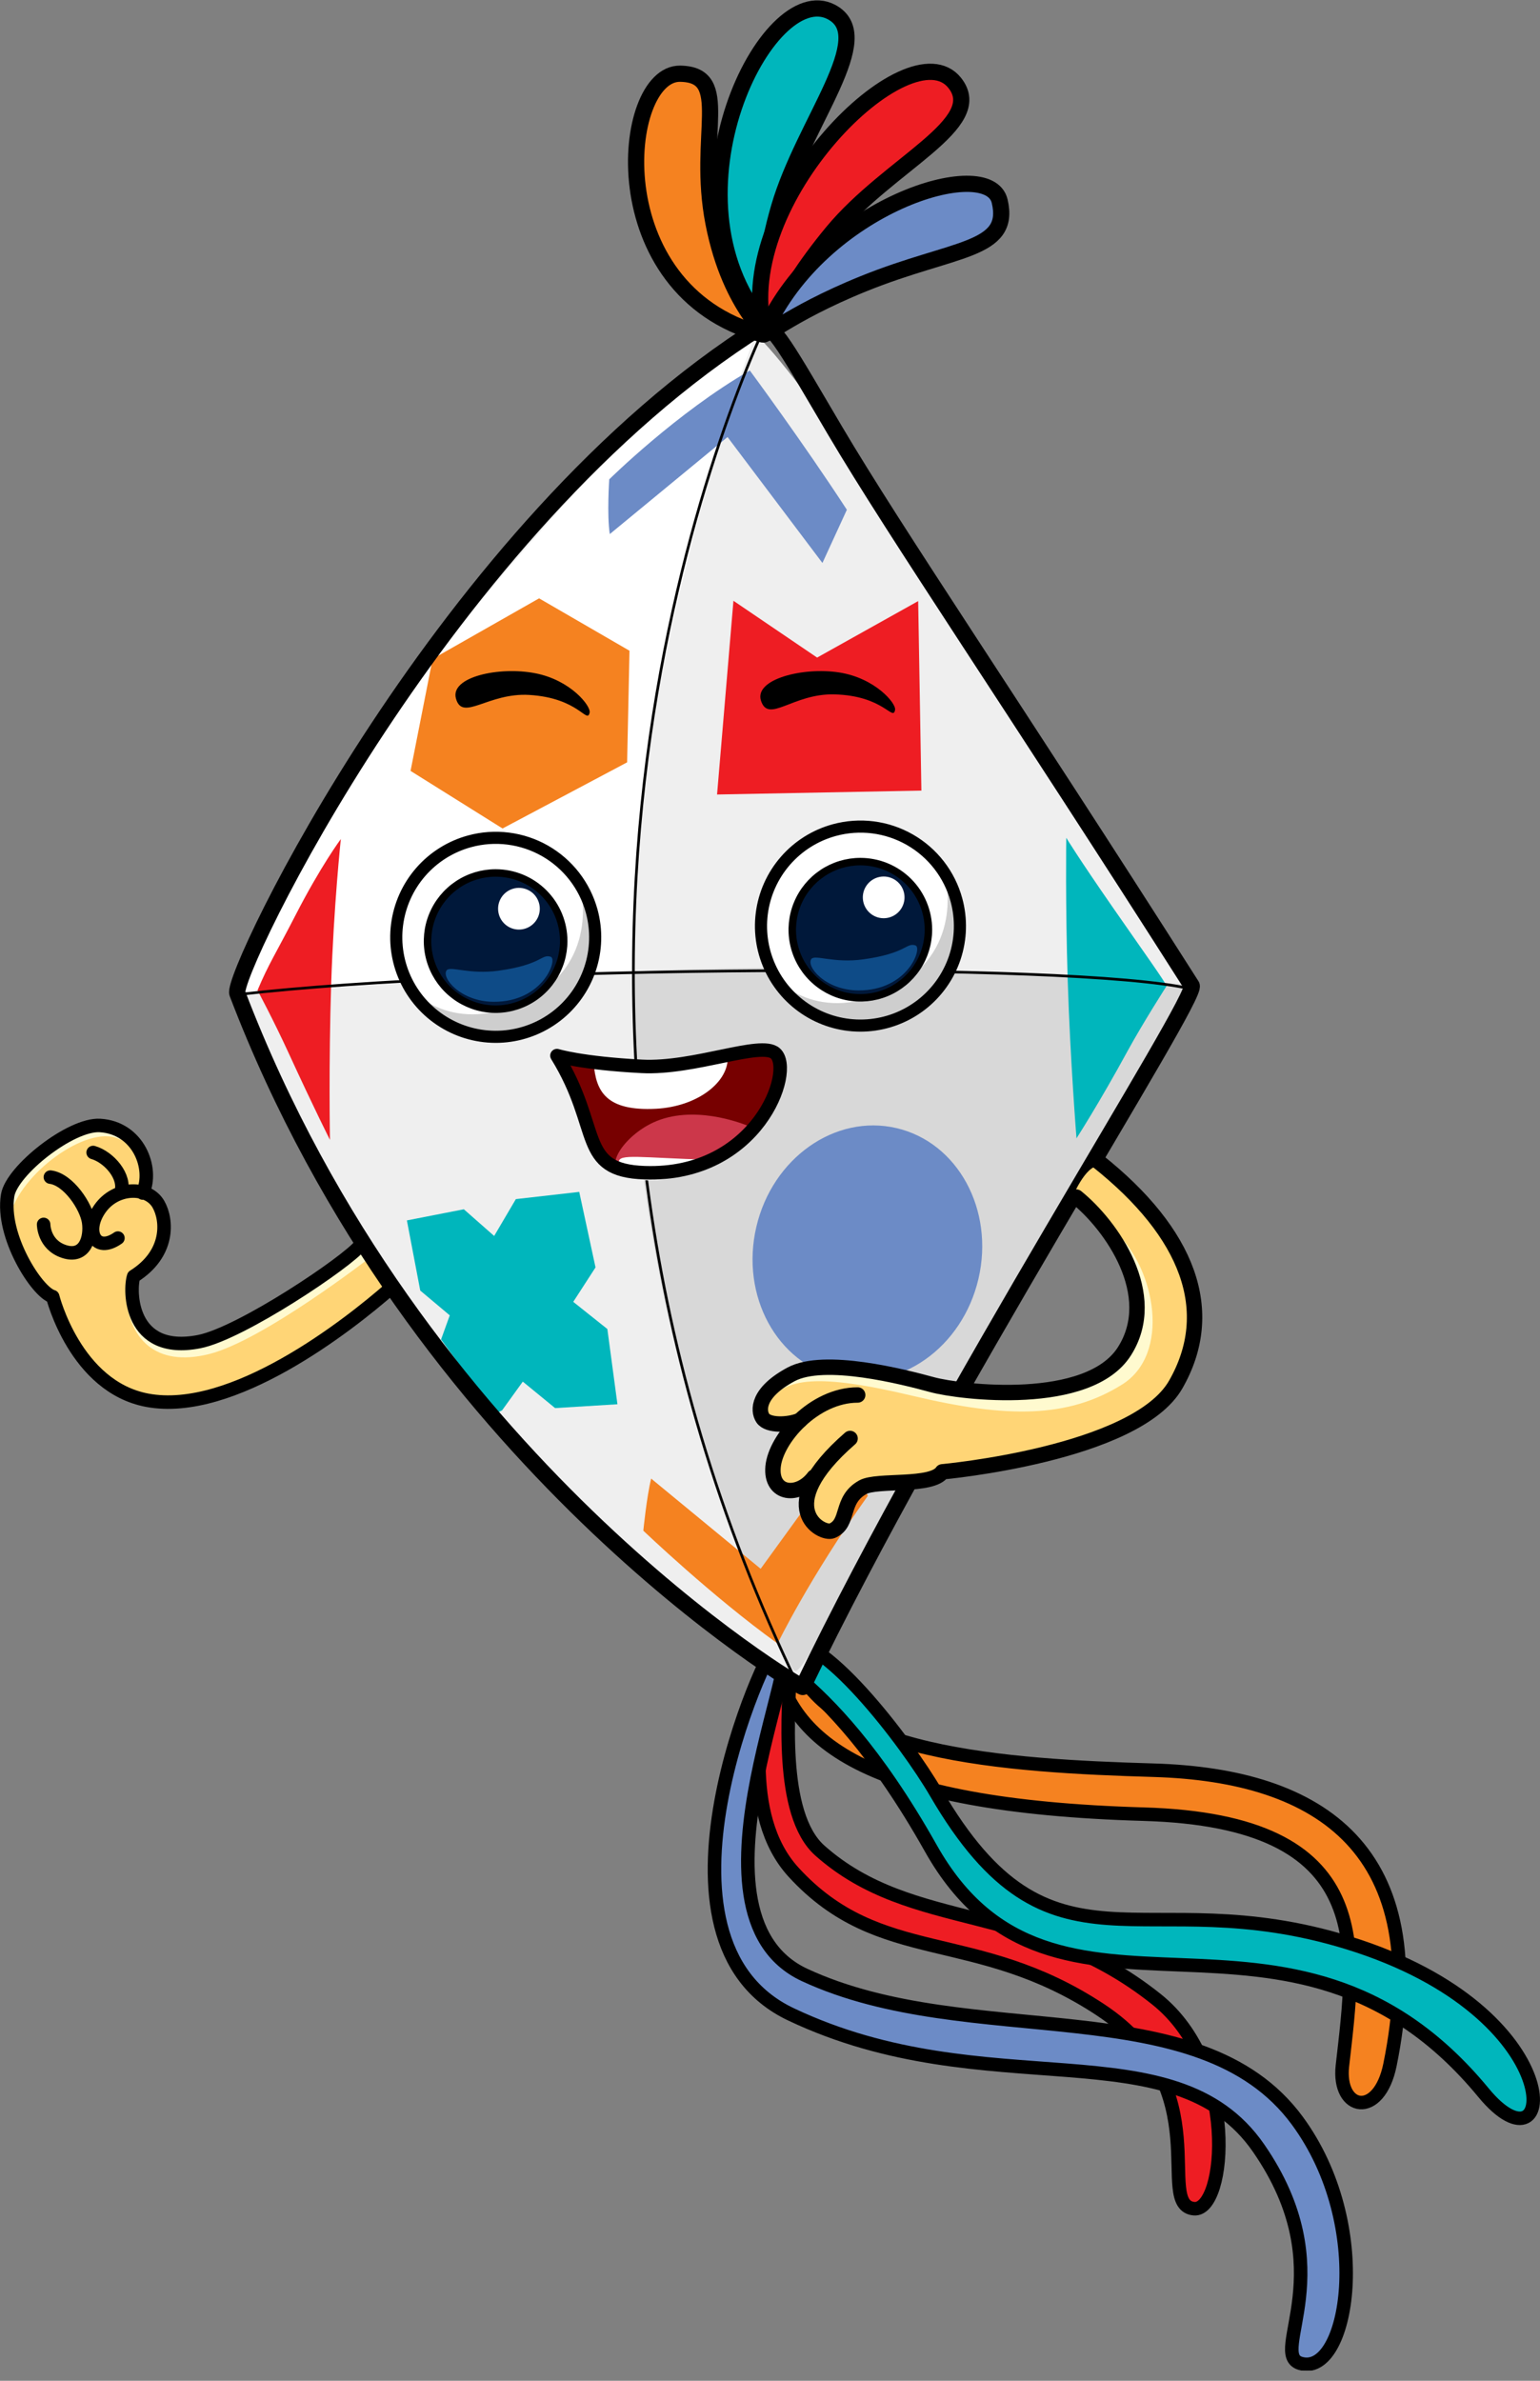 <svg width="88" height="136" viewBox="0 0 88 136" fill="none" xmlns="http://www.w3.org/2000/svg">
<rect x="0" y="0" width="88" height="136" fill="#808080" stroke="none"/>
<g clip-path="url(#clip0_4353_18622)">
<mask id="mask0_4353_18622" style="mask-type:luminance" maskUnits="userSpaceOnUse" x="-31" y="-20" width="152" height="180">
<path d="M120.48 -19.477H-30.455V159.844H120.48V-19.477Z" fill="white"/>
</mask>
<g mask="url(#mask0_4353_18622)">
<path d="M21.018 70.852C21.018 70.852 14.586 76.513 10.726 76.513C6.866 76.513 7.577 73.191 7.577 73.191C7.577 73.191 9.668 71.359 9.361 69.815C9.054 68.271 8.319 67.602 8.319 67.602C8.319 67.602 8.539 63.39 4.293 64.29C4.293 64.29 0.691 67.121 0.434 68.407C0.176 69.694 1.72 73.039 3.007 74.068C3.779 77.284 6.57 80.457 9.356 80.093C12.141 79.729 20.118 77.284 22.691 72.524C22.176 70.337 21.018 70.852 21.018 70.852Z" fill="#FFD576"/>
<path d="M7.188 73.876C7.317 76.449 8.861 78.122 11.949 77.35C15.036 76.578 21.181 71.81 21.181 71.81L20.633 71.367C20.633 71.367 18.51 72.847 18.189 73.297C17.867 73.747 13.107 76.964 10.726 76.899C8.346 76.835 7.703 75.291 7.188 73.876Z" fill="#FFFACF"/>
<path d="M0.627 69.25C1.399 66.805 5.259 64.103 6.931 65.133C6.159 64.103 6.171 63.752 4.615 64.506C3.06 65.26 -0.145 66.419 0.627 69.25Z" fill="#FFFACF"/>
<path d="M44.21 94.216C44.828 99.477 49.469 103.176 65.35 103.638C78.731 104.024 77.463 111.325 76.71 118.01C76.419 120.595 78.801 121.044 79.428 117.953C81.91 105.731 75.531 101.413 65.933 101.128C57.594 100.881 46.742 100.24 45.293 94.411C45.036 93.361 44.135 93.618 44.21 94.216Z" fill="#F58220"/>
<path d="M44.21 94.212C44.828 99.472 49.469 103.171 65.351 103.633C78.731 104.019 77.463 111.32 76.71 118.005C76.419 120.59 78.802 121.039 79.428 117.948C81.91 105.726 75.531 101.408 65.933 101.123C57.594 100.876 46.742 100.235 45.293 94.406C45.032 93.352 44.139 93.609 44.21 94.212Z" stroke="black" stroke-width="0.772" stroke-linecap="round" stroke-linejoin="round"/>
<path d="M68.231 126.17C65.939 125.966 69.697 119.308 62.888 114.811C55.709 110.071 50.313 112.367 45.346 106.948C42.319 103.646 43.587 97.793 43.856 95.412C44.026 93.903 45.207 93.25 45.156 95.089C45.086 97.582 44.487 103.616 46.855 105.718C52.166 110.432 59.034 108.583 66.078 114.202C70.809 117.976 70.066 126.34 68.231 126.177" fill="#EE1D23"/>
<path d="M68.231 126.17C65.939 125.966 69.697 119.308 62.888 114.811C55.709 110.071 50.313 112.367 45.346 106.948C42.319 103.646 43.587 97.793 43.856 95.412C44.026 93.903 45.207 93.25 45.156 95.089C45.086 97.582 44.487 103.616 46.855 105.718C52.166 110.432 59.034 108.583 66.078 114.202C70.809 117.97 70.072 126.334 68.231 126.17Z" stroke="black" stroke-width="0.772" stroke-linecap="round" stroke-linejoin="round"/>
<path d="M44.63 93.827C42.302 94.869 46.859 94.33 53.189 105.58C60.293 118.202 73.661 106.062 84.773 119.545C88.995 124.669 90.017 114.987 77.053 110.986C65.204 107.325 60.099 113.762 53.484 102.411C51.819 99.555 46.754 92.872 44.623 93.827" fill="#00B6BC"/>
<path d="M44.63 93.827C42.302 94.869 46.859 94.33 53.189 105.58C60.293 118.202 73.661 106.062 84.773 119.545C88.995 124.669 90.017 114.987 77.053 110.986C65.204 107.325 60.099 113.762 53.484 102.411C51.825 99.555 46.76 92.872 44.63 93.827Z" stroke="black" stroke-width="0.772" stroke-linecap="round" stroke-linejoin="round"/>
<path d="M44.408 93.848C43.776 94.122 36.204 110.806 45.197 115.068C56.427 120.392 67.075 115.711 71.917 122.706C76.76 129.701 72.481 134.435 74.296 135.001C77.038 135.855 78.556 127.153 74.129 121.139C68.504 113.497 55.462 117.222 45.978 112.819C38.351 109.279 46.898 92.764 44.408 93.848Z" fill="#6C8BC6"/>
<path d="M44.408 93.848C43.776 94.122 36.204 110.806 45.197 115.068C56.427 120.392 67.075 115.711 71.917 122.706C76.76 129.701 72.481 134.435 74.296 135.001C77.038 135.855 78.556 127.153 74.129 121.139C68.504 113.497 55.462 117.222 45.978 112.819C38.351 109.279 46.898 92.764 44.408 93.848Z" stroke="black" stroke-width="0.772" stroke-linecap="round" stroke-linejoin="round"/>
<path d="M13.685 56.313C13.4 55.449 25.393 30.711 42.89 19.003C43.506 18.59 51.739 30.027 54.855 35.728C57.706 40.948 60.73 44.708 67.978 56.442C68.322 57 52.347 82.551 45.875 96.028C45.836 96.11 22.305 82.43 13.685 56.313Z" fill="#EFEFEF"/>
<path d="M43.404 18.742C43.01 19.101 39.981 27.695 37.615 39.456C35.832 48.317 36.2 55.538 36.2 55.538C26.865 55.642 15.358 56.748 14.2 56.776C13.299 56.8 18.864 44.325 24.582 37.702C28.653 32.987 38.502 20.839 43.41 18.742" fill="white"/>
<path d="M36.2 55.546C35.428 76.002 44.844 95.134 45.406 95.447C45.968 95.76 48.94 88.992 55.633 78.079C62.326 67.165 68.285 56.681 68.113 56.315C68.025 56.138 58.476 55.702 52.288 55.415C45.782 55.114 36.206 55.395 36.206 55.543" fill="#D8D8D8"/>
<path d="M37.209 84.464C36.951 85.512 36.761 87.439 36.761 87.439C36.761 87.439 40.699 91.203 44.434 93.886C44.434 93.886 46.235 90.155 49.592 85.444L48.292 82.961L43.466 89.616L37.209 84.464Z" fill="#F58220"/>
<path d="M43.522 19.093C34.259 16.58 35.453 4.165 38.863 4.211C41.862 4.256 39.792 7.709 40.769 12.735C41.758 17.823 44.286 19.296 43.526 19.089" fill="#F58220"/>
<path d="M43.522 19.093C34.259 16.58 35.453 4.165 38.863 4.211C41.862 4.256 39.792 7.709 40.769 12.735C41.758 17.827 44.286 19.298 43.522 19.093Z" stroke="black" stroke-width="0.926" stroke-linecap="round" stroke-linejoin="round"/>
<path d="M43.605 18.481C37.622 11.195 43.849 -1.27 47.518 0.691C50.163 2.106 45.95 6.936 44.514 11.849C43.061 16.826 44.106 19.091 43.605 18.481Z" fill="#00B6BC"/>
<path d="M43.605 18.481C37.622 11.195 43.849 -1.27 47.518 0.691C50.163 2.106 45.95 6.936 44.514 11.849C43.061 16.82 44.106 19.086 43.605 18.481Z" stroke="black" stroke-width="0.926" stroke-linecap="round" stroke-linejoin="round"/>
<path d="M43.65 18.882C41.849 11.448 51.966 1.48 54.556 4.736C56.423 7.084 50.831 9.327 47.565 13.268C44.257 17.257 43.834 19.647 43.65 18.882Z" fill="#EE1D23"/>
<path d="M43.65 18.882C41.849 11.448 51.966 1.48 54.556 4.736C56.423 7.084 50.831 9.327 47.565 13.268C44.261 17.259 43.84 19.643 43.65 18.882Z" stroke="black" stroke-width="0.926" stroke-linecap="round" stroke-linejoin="round"/>
<path d="M43.71 18.903C46.94 11.728 56.484 8.791 57.123 11.489C57.807 14.372 54.521 14.113 49.339 16.21C44.883 18.012 43.4 19.593 43.71 18.903Z" fill="#6C8BC6"/>
<path d="M43.71 18.903C46.94 11.728 56.484 8.791 57.123 11.489C57.807 14.372 54.521 14.113 49.339 16.21C44.883 18.013 43.4 19.593 43.71 18.903Z" stroke="black" stroke-width="0.926" stroke-linecap="round" stroke-linejoin="round"/>
<path d="M55.912 73.049C54.994 76.985 51.409 79.513 47.903 78.696C44.398 77.879 42.3 74.025 43.218 70.089C44.135 66.153 47.721 63.626 51.227 64.442C54.733 65.259 56.83 69.113 55.912 73.049Z" fill="#6C8BC6"/>
<path d="M30.805 34.18L35.971 37.173L35.836 43.548L28.717 47.327L23.46 44.037L24.721 37.639L30.805 34.18Z" fill="#F58220"/>
<path d="M35.282 80.217L31.72 80.436L29.874 78.924L28.689 80.567L28.294 80.758L25.203 76.518L25.701 75.139L24.014 73.722L23.251 69.715L26.505 69.079L28.238 70.604L29.478 68.498L33.099 68.086L34.03 72.4L32.757 74.367L34.706 75.92L35.282 80.217Z" fill="#00B6BC"/>
<path d="M52.467 34.337L52.651 45.162L40.975 45.385L41.911 34.32L46.692 37.564L52.467 34.337Z" fill="#EE1D23"/>
<path d="M34.846 30.508C34.675 29.44 34.813 27.383 34.813 27.383C34.813 27.383 38.692 23.551 42.847 21.164C42.847 21.164 45.901 25.294 48.392 29.12L46.996 32.159L41.573 24.966L34.846 30.508Z" fill="#6C8BC6"/>
<path d="M18.854 65.112C18.854 65.112 18.002 63.439 16.476 60.117C15.615 58.244 14.715 56.571 14.715 56.571C15.358 55.046 15.723 54.541 16.874 52.304C18.335 49.457 19.476 47.93 19.476 47.93C19.476 47.93 19.067 51.789 18.924 56.219C18.776 60.788 18.854 65.115 18.854 65.115" fill="#EE1D23"/>
<path d="M61.514 65.026C61.514 65.026 62.82 63.001 64.431 60.042C65.317 58.421 66.658 56.33 66.658 56.33C66.675 56.217 65.265 54.252 63.641 51.911C61.602 48.977 60.929 47.859 60.929 47.859C60.929 47.859 60.875 51.678 61.013 56.032C61.154 60.527 61.514 65.026 61.514 65.026Z" fill="#00B6BC"/>
<path d="M44.209 17.57C41.315 23.433 26.924 57.711 45.624 96.328" stroke="black" stroke-width="0.154" stroke-linecap="round" stroke-linejoin="round"/>
<path d="M67.966 56.475C61.384 54.948 27.78 55.169 13.647 56.808" stroke="black" stroke-width="0.154" stroke-linecap="round" stroke-linejoin="round"/>
<path d="M13.561 56.742C13.175 55.722 25.432 30.01 43.469 18.678C44.094 18.284 45.036 20.062 47.715 24.596C51.221 30.53 57.787 40.118 68.095 56.302C68.518 56.967 53.848 79.756 45.871 96.368C45.825 96.459 23.785 83.52 13.561 56.742Z" stroke="black" stroke-width="0.926" stroke-linecap="round" stroke-linejoin="round"/>
<path d="M51.147 40.552C51.218 40.176 50 38.732 47.956 38.414C45.88 38.091 43.097 38.8 43.483 40.02C43.904 41.354 45.303 39.61 47.665 39.666C50.513 39.733 51.02 41.231 51.147 40.552Z" fill="black"/>
<path d="M33.694 40.71C33.778 40.337 32.613 38.849 30.582 38.458C28.523 38.059 25.713 38.667 26.053 39.9C26.426 41.248 27.886 39.556 30.246 39.698C33.089 39.868 33.542 41.384 33.694 40.71Z" fill="black"/>
<path d="M31.841 60.268C31.841 60.268 32.703 60.884 36.147 61.169C39.22 61.426 43.487 59.442 44.305 60.169C45.412 61.153 42.491 68.095 36.586 66.988C32.431 66.208 34.425 64.451 31.841 60.267" fill="#770000"/>
<path d="M35.633 67.016C34.447 66.738 35.639 64.9 37.341 64.117C39.591 63.088 42.307 64.148 42.671 64.283C43.035 64.418 39.298 67.872 35.633 67.016Z" fill="#CC374A"/>
<path d="M33.928 60.752C34.05 62.352 34.646 63.486 37.496 63.337C39.834 63.208 41.556 61.86 41.584 60.486C41.584 60.451 39.341 61.001 37.25 61.001C35.16 61.001 33.928 60.754 33.928 60.754" fill="white"/>
<path d="M35.36 66.38C35.36 65.889 36.59 66.135 40.527 66.252C40.655 66.252 39.051 67.358 37.51 67.421C35.968 67.484 35.36 67.124 35.36 66.375" fill="white"/>
<path d="M31.826 60.301C31.826 60.301 33.21 60.733 36.662 60.915C39.674 61.073 43.487 59.445 44.305 60.172C45.412 61.157 43.276 67.206 36.843 66.991C32.984 66.862 34.409 64.484 31.826 60.301Z" stroke="black" stroke-width="0.772" stroke-linecap="round" stroke-linejoin="round"/>
<path d="M22.309 73.606C19.865 75.742 13.275 80.9 8.414 79.988C4.297 79.216 3.011 74.07 3.011 74.07C2.11 73.812 0.052 70.596 0.438 68.28C0.673 66.865 4.04 64.194 5.713 64.292C7.9 64.42 8.8 66.736 8.157 68.151" stroke="black" stroke-width="0.772" stroke-linecap="round" stroke-linejoin="round"/>
<path d="M20.59 71.13C19.905 72.05 13.772 76.177 11.37 76.642C7.381 77.414 7.381 73.683 7.639 72.911C9.697 71.624 9.569 69.694 9.054 68.794C8.448 67.734 6.609 67.764 5.709 69.051C4.808 70.338 5.452 71.624 6.738 70.724" stroke="black" stroke-width="0.772" stroke-linecap="round" stroke-linejoin="round"/>
<path d="M2.879 67.242C3.908 67.371 4.937 68.915 5.066 69.815C5.194 70.716 4.852 71.888 3.651 71.488C2.493 71.102 2.493 69.944 2.493 69.944" stroke="black" stroke-width="0.772" stroke-linecap="round" stroke-linejoin="round"/>
<path d="M61.418 68.088C61.418 68.088 65.742 72.47 64.802 75.971C63.861 79.472 59.23 79.602 56.914 79.73C54.598 79.859 48.626 77.341 46.08 78.215C43.534 79.088 42.89 80.116 43.534 81.017C44.177 81.917 45.503 81.34 45.503 81.34C45.503 81.34 43.481 84.207 44.536 84.928C45.591 85.648 46.175 84.44 46.142 85.43C46.108 86.419 46.879 88.093 47.522 87.45C48.165 86.806 47.53 84.972 49.906 84.795C52.282 84.619 55.113 84.105 55.113 84.105C55.113 84.105 64.89 82.818 67.206 79.087C69.522 75.356 66.918 70.136 63.074 66.764C62.333 66.064 61.418 68.088 61.418 68.088Z" fill="#FFD576"/>
<path d="M5.323 65.836C6.223 66.093 7.214 67.218 6.912 68.135" stroke="black" stroke-width="0.772" stroke-linecap="round" stroke-linejoin="round"/>
<path d="M62.72 66.32C67.916 70.448 69.586 74.902 67.183 79.093C64.903 83.074 53.848 84.076 53.848 84.076C53.261 84.956 50.125 84.501 49.304 84.956C47.985 85.688 48.572 87.008 47.546 87.447C46.974 87.692 44.029 86.128 48.576 82.172" stroke="black" stroke-width="0.88" stroke-linecap="round" stroke-linejoin="round"/>
<path d="M43.919 80.121C44.819 78.706 46.749 78.449 52.153 79.736C57.556 81.022 61.03 81.022 64.118 79.092C66.899 77.354 66.048 72.531 63.732 70.344C65.276 73.303 65.79 75.361 64.632 77.162C63.474 78.964 59.486 79.864 56.398 79.478C53.311 79.092 45.206 76.133 43.919 80.121Z" fill="#FFFACF"/>
<path d="M49.011 79.688C46.519 79.688 44.321 82.18 44.175 83.792C44.03 85.404 45.641 85.55 46.519 84.377" stroke="black" stroke-width="0.88" stroke-linecap="round" stroke-linejoin="round"/>
<path d="M61.505 68.383C63.52 70.012 66.304 73.969 64.252 77.193C62.2 80.417 54.873 79.537 53.261 79.097C51.648 78.657 47.106 77.485 45.2 78.512C43.295 79.538 43.295 80.564 43.588 81.009C43.882 81.454 45.047 81.419 45.71 81.138" stroke="black" stroke-width="0.88" stroke-linecap="round" stroke-linejoin="round"/>
<path d="M54.653 51.407C54.949 52.492 54.916 53.64 54.56 54.706C54.203 55.772 53.538 56.709 52.649 57.397C51.761 58.085 50.688 58.495 49.566 58.573C48.444 58.652 47.325 58.396 46.349 57.838C45.373 57.28 44.584 56.445 44.083 55.439C43.581 54.433 43.389 53.301 43.531 52.185C43.673 51.07 44.142 50.022 44.88 49.174C45.617 48.325 46.59 47.715 47.675 47.419C48.395 47.223 49.147 47.17 49.887 47.264C50.627 47.358 51.342 47.597 51.99 47.968C52.638 48.338 53.207 48.833 53.664 49.423C54.121 50.013 54.457 50.687 54.653 51.407Z" fill="white"/>
<path d="M53.992 49.899C55.577 52.497 54.842 56.075 52.179 57.73C49.516 59.386 46.072 58.545 44.348 55.918C44.229 55.737 46.703 58.773 51.137 56.378C55.245 54.159 53.952 49.834 53.992 49.899Z" fill="#CECECE"/>
<path d="M53.053 53.109C53.053 53.879 52.825 54.631 52.398 55.271C51.97 55.91 51.363 56.409 50.652 56.704C49.941 56.998 49.159 57.075 48.404 56.925C47.649 56.775 46.956 56.404 46.412 55.86C45.868 55.316 45.497 54.623 45.347 53.868C45.197 53.114 45.274 52.331 45.569 51.62C45.863 50.91 46.362 50.302 47.002 49.874C47.641 49.447 48.394 49.219 49.163 49.219C49.674 49.219 50.18 49.319 50.652 49.515C51.124 49.71 51.553 49.997 51.914 50.358C52.275 50.719 52.562 51.148 52.757 51.62C52.953 52.093 53.053 52.598 53.053 53.109Z" fill="#00183A"/>
<path d="M53.053 53.109C53.053 53.879 52.825 54.631 52.398 55.271C51.97 55.91 51.363 56.409 50.652 56.704C49.941 56.998 49.159 57.075 48.404 56.925C47.649 56.775 46.956 56.404 46.412 55.86C45.868 55.316 45.497 54.623 45.347 53.868C45.197 53.114 45.274 52.331 45.569 51.62C45.863 50.91 46.362 50.302 47.002 49.874C47.641 49.447 48.394 49.219 49.163 49.219C49.674 49.219 50.18 49.319 50.652 49.515C51.124 49.71 51.553 49.997 51.914 50.358C52.275 50.719 52.562 51.148 52.757 51.62C52.953 52.093 53.053 52.598 53.053 53.109Z" stroke="black" stroke-width="0.427" stroke-miterlimit="10"/>
<path d="M46.366 54.777C46.577 54.52 47.653 55.035 49.325 54.803C51.82 54.458 51.77 53.836 52.31 54.005C52.73 54.134 51.886 56.59 49.051 56.578C47.138 56.568 46.041 55.18 46.368 54.777" fill="#0E4B87"/>
<path d="M51.04 50.202C51.25 50.31 51.423 50.477 51.537 50.684C51.651 50.889 51.702 51.125 51.683 51.36C51.663 51.594 51.575 51.818 51.428 52.003C51.282 52.187 51.084 52.324 50.859 52.396C50.635 52.468 50.394 52.472 50.168 52.407C49.941 52.342 49.739 52.212 49.587 52.032C49.434 51.852 49.339 51.631 49.312 51.397C49.285 51.163 49.328 50.926 49.436 50.717C49.508 50.578 49.606 50.454 49.725 50.353C49.845 50.252 49.983 50.175 50.132 50.127C50.281 50.08 50.438 50.062 50.593 50.074C50.749 50.087 50.901 50.131 51.04 50.202Z" fill="white"/>
<path d="M54.653 51.407C54.949 52.492 54.916 53.64 54.56 54.706C54.203 55.772 53.538 56.709 52.649 57.397C51.761 58.085 50.688 58.495 49.566 58.573C48.444 58.652 47.325 58.396 46.349 57.838C45.373 57.28 44.584 56.445 44.083 55.439C43.581 54.433 43.389 53.301 43.531 52.185C43.673 51.07 44.142 50.022 44.88 49.174C45.617 48.325 46.59 47.715 47.675 47.419C48.395 47.223 49.147 47.17 49.887 47.264C50.627 47.358 51.342 47.597 51.99 47.968C52.638 48.338 53.207 48.833 53.664 49.423C54.121 50.013 54.457 50.687 54.653 51.407Z" stroke="black" stroke-width="0.692" stroke-linecap="round" stroke-linejoin="round"/>
<path d="M33.811 52.048C34.106 53.133 34.074 54.281 33.717 55.347C33.361 56.413 32.696 57.349 31.807 58.038C30.918 58.726 29.845 59.135 28.724 59.214C27.602 59.292 26.483 59.036 25.507 58.478C24.53 57.921 23.742 57.086 23.24 56.08C22.739 55.074 22.547 53.941 22.689 52.826C22.831 51.711 23.3 50.663 24.038 49.814C24.775 48.966 25.748 48.355 26.832 48.06C27.552 47.863 28.304 47.811 29.045 47.905C29.785 47.999 30.5 48.238 31.148 48.608C31.796 48.979 32.364 49.473 32.821 50.063C33.278 50.654 33.614 51.328 33.811 52.048Z" fill="white"/>
<path d="M33.15 50.54C34.735 53.137 34 56.715 31.337 58.371C28.674 60.027 25.23 59.185 23.506 56.558C23.388 56.378 25.862 59.413 30.295 57.019C34.403 54.8 33.11 50.474 33.15 50.54Z" fill="#CECECE"/>
<path d="M32.212 53.758C32.212 54.527 31.983 55.279 31.556 55.919C31.129 56.559 30.521 57.058 29.81 57.352C29.099 57.647 28.317 57.724 27.562 57.574C26.808 57.423 26.114 57.053 25.57 56.509C25.026 55.965 24.655 55.271 24.505 54.517C24.355 53.762 24.432 52.98 24.727 52.269C25.021 51.558 25.52 50.95 26.16 50.523C26.799 50.095 27.552 49.867 28.321 49.867C28.832 49.867 29.338 49.968 29.81 50.163C30.282 50.359 30.711 50.645 31.072 51.007C31.433 51.368 31.72 51.797 31.916 52.269C32.111 52.741 32.212 53.247 32.212 53.758Z" fill="#00183A"/>
<path d="M32.212 53.758C32.212 54.527 31.983 55.279 31.556 55.919C31.129 56.559 30.521 57.058 29.81 57.352C29.099 57.647 28.317 57.724 27.562 57.574C26.808 57.423 26.114 57.053 25.57 56.509C25.026 55.965 24.655 55.271 24.505 54.517C24.355 53.762 24.432 52.98 24.727 52.269C25.021 51.558 25.52 50.95 26.16 50.523C26.799 50.095 27.552 49.867 28.321 49.867C28.832 49.867 29.338 49.968 29.81 50.163C30.282 50.359 30.711 50.645 31.072 51.007C31.433 51.368 31.72 51.797 31.916 52.269C32.111 52.741 32.212 53.247 32.212 53.758Z" stroke="black" stroke-width="0.427" stroke-miterlimit="10"/>
<path d="M25.524 55.426C25.735 55.168 26.811 55.683 28.483 55.451C30.978 55.107 30.928 54.484 31.468 54.654C31.887 54.782 31.044 57.239 28.209 57.227C26.296 57.217 25.199 55.828 25.526 55.426" fill="#0E4B87"/>
<path d="M30.198 50.851C30.408 50.958 30.581 51.126 30.695 51.332C30.809 51.538 30.86 51.773 30.841 52.008C30.821 52.243 30.733 52.467 30.586 52.651C30.439 52.836 30.241 52.972 30.017 53.044C29.793 53.117 29.552 53.12 29.326 53.056C29.099 52.991 28.897 52.86 28.744 52.68C28.592 52.501 28.497 52.28 28.47 52.046C28.443 51.812 28.486 51.575 28.594 51.365C28.665 51.226 28.764 51.102 28.883 51.001C29.002 50.9 29.14 50.824 29.289 50.776C29.438 50.728 29.595 50.71 29.751 50.723C29.907 50.736 30.059 50.779 30.198 50.851Z" fill="white"/>
<path d="M33.811 52.048C34.106 53.133 34.074 54.281 33.717 55.347C33.361 56.413 32.696 57.349 31.807 58.038C30.918 58.726 29.845 59.135 28.724 59.214C27.602 59.292 26.483 59.036 25.507 58.478C24.53 57.921 23.742 57.086 23.24 56.08C22.739 55.074 22.547 53.941 22.689 52.826C22.831 51.711 23.3 50.663 24.038 49.814C24.775 48.966 25.748 48.355 26.832 48.06C27.552 47.863 28.304 47.811 29.045 47.905C29.785 47.999 30.5 48.238 31.148 48.608C31.796 48.979 32.364 49.473 32.821 50.063C33.278 50.654 33.614 51.328 33.811 52.048Z" stroke="black" stroke-width="0.692" stroke-linecap="round" stroke-linejoin="round"/>
</g>
</g>
<defs>
<clipPath id="clip0_4353_18622">
<rect width="88" height="135.418" fill="white"/>
</clipPath>
</defs>
</svg>